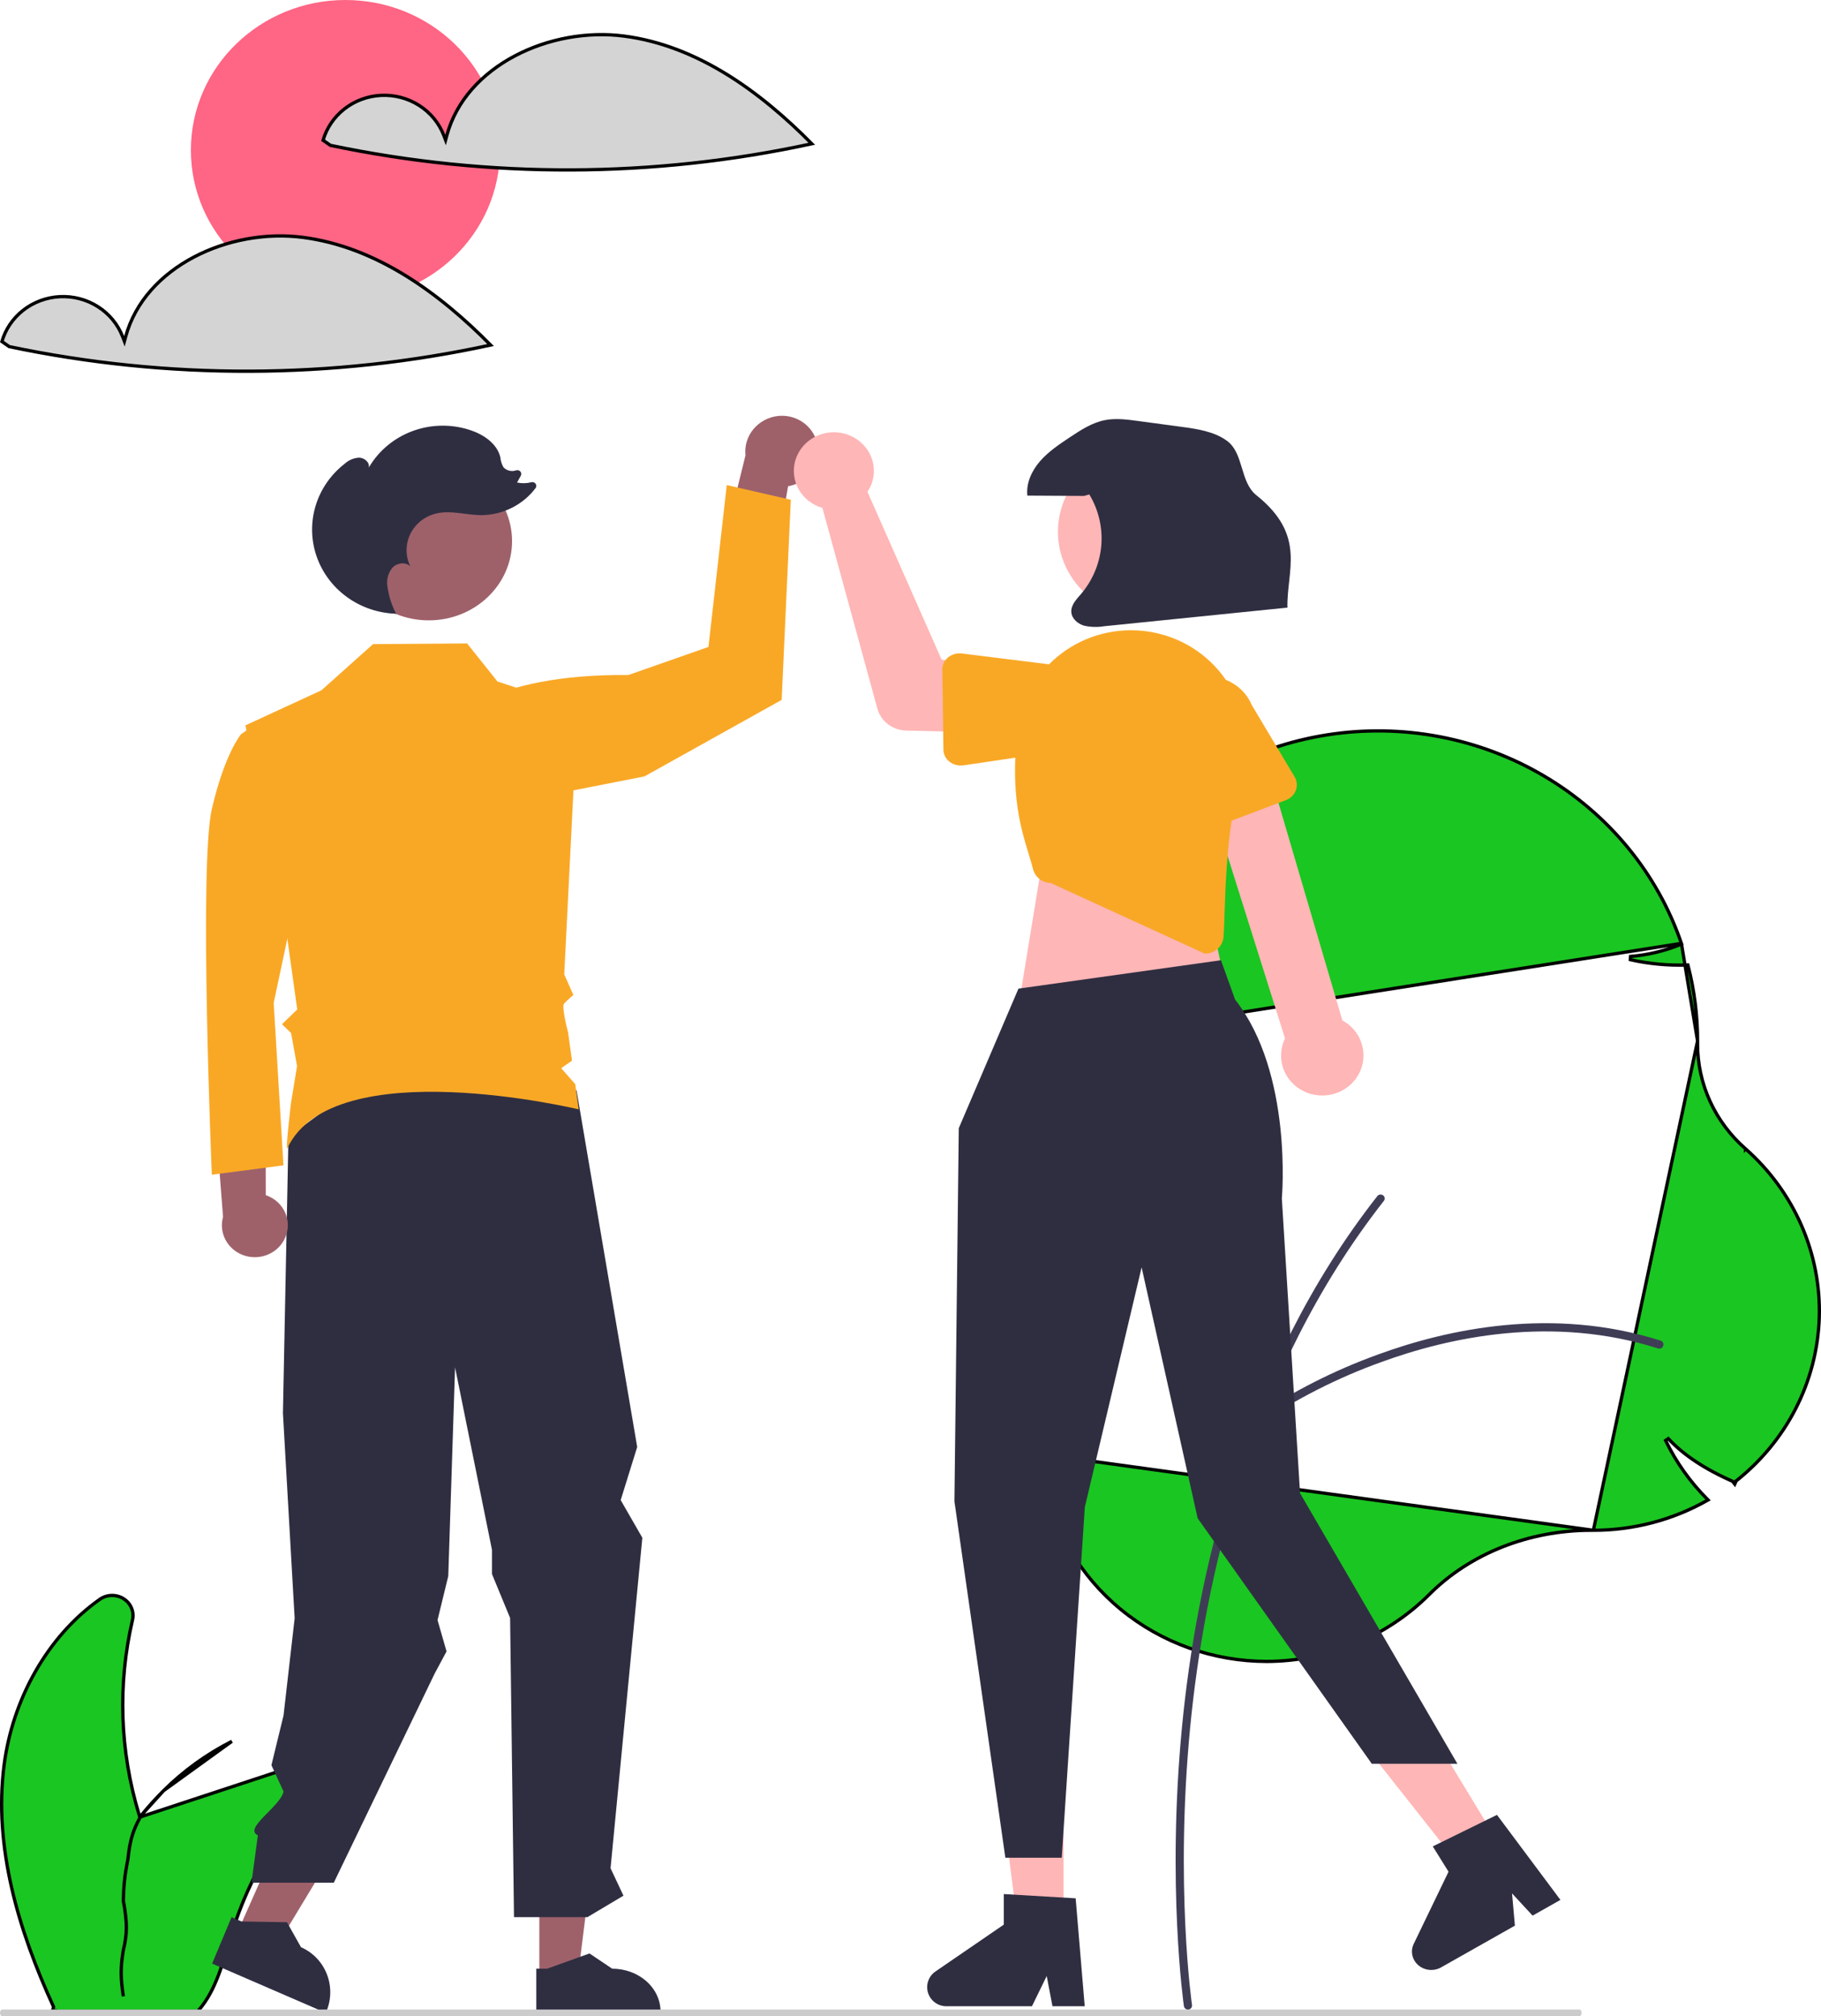 <svg width="552" height="611" viewBox="0 0 552 611" fill="none" xmlns="http://www.w3.org/2000/svg">
<path d="M104.705 91C130.575 91 151.547 70.629 151.547 45.5C151.547 20.371 130.575 0 104.705 0C78.835 0 57.863 20.371 57.863 45.5C57.863 70.629 78.835 91 104.705 91Z" fill="#FF6584"/>
<path d="M315.639 440.701L316.015 440.458L316.019 440.456C319.293 438.382 322.285 435.918 324.926 433.121L325.74 433.681C323.306 438.751 320.204 443.494 316.513 447.789L316.446 447.867L316.463 447.965C316.463 447.965 316.463 447.966 316.463 447.966C319.133 463.48 327.385 477.575 339.757 487.745C352.129 497.914 367.818 503.498 384.035 503.5C393.228 503.465 402.321 501.648 410.78 498.157C419.238 494.665 426.893 489.57 433.294 483.17C445.642 470.811 463.479 463.755 482.282 463.755C482.404 463.755 482.529 463.755 482.653 463.756C482.654 463.756 482.654 463.756 482.655 463.756L483 463.757L315.639 440.701ZM315.639 440.701L315.618 440.281L315.618 440.281C315.563 439.18 315.535 438.086 315.535 437.031L315.535 437.03C315.53 430.825 316.412 424.648 318.157 418.678C326.191 391.271 327.562 361.847 322.242 331.23M315.639 440.701L322.242 331.23M322.242 331.23C321.339 326.02 320.886 320.747 320.886 315.464L322.242 331.23ZM509.685 285.897C502.441 264.708 487.66 246.711 467.986 235.13C448.312 223.549 425.031 219.143 402.313 222.702C379.595 226.261 358.926 237.552 344.008 254.549C329.09 271.547 320.894 293.141 320.886 315.464L509.685 285.897ZM509.685 285.897L509.753 286.094L509.544 286.175L509.537 286.178C504.679 288.174 499.527 289.415 494.27 289.855L494.203 290.841C499.853 292.102 505.649 292.643 511.443 292.448L511.65 292.441L511.697 292.625C513.615 300.095 514.585 307.764 514.584 315.462L509.685 285.897ZM529.107 348.132C524.519 344.116 520.854 339.206 518.35 333.722C515.846 328.237 514.562 322.301 514.58 316.3V316.3L514.584 315.464L483.001 463.757C495.127 463.761 507.037 460.639 517.511 454.712L517.511 454.711L517.768 454.566L517.565 454.362L517.564 454.362C512.356 449.141 508.074 443.119 504.894 436.539L505.71 435.98C510.383 441.003 516.791 445.232 525.638 449.127L525.639 449.128L525.786 449.193M529.107 348.132C529.107 348.132 529.107 348.132 529.107 348.131L529.438 347.757L529.108 348.133C529.108 348.133 529.108 348.132 529.107 348.132ZM529.107 348.132C536.424 354.593 542.211 362.515 546.071 371.353C549.93 380.19 551.772 389.734 551.468 399.327C551.164 408.92 548.723 418.336 544.312 426.927C539.9 435.518 533.623 443.081 525.911 449.095L525.91 449.096L525.786 449.193M525.786 449.193L526.06 449.314L525.858 449.771L525.55 449.378L525.786 449.193Z" fill="#1AC621" stroke="black"/>
<path d="M360.102 609C359.804 609 359.515 608.895 359.29 608.705C359.065 608.514 358.918 608.252 358.876 607.965C358.823 607.605 353.661 571.43 358.297 523.352C362.578 478.951 376.327 414.998 417.513 362.475C417.612 362.349 417.736 362.243 417.876 362.164C418.017 362.084 418.173 362.032 418.334 362.011C418.496 361.99 418.66 362 418.817 362.04C418.975 362.08 419.122 362.151 419.252 362.247C419.382 362.343 419.49 362.462 419.572 362.599C419.654 362.736 419.708 362.887 419.729 363.044C419.751 363.201 419.741 363.36 419.699 363.513C419.658 363.666 419.585 363.81 419.487 363.936C378.656 416.006 365.018 479.49 360.767 523.577C356.158 571.375 361.279 607.268 361.332 607.625C361.357 607.796 361.343 607.97 361.293 608.136C361.243 608.301 361.156 608.454 361.04 608.585C360.923 608.715 360.779 608.82 360.617 608.891C360.456 608.963 360.28 609 360.102 609Z" fill="#3F3D56"/>
<path d="M380.577 432C380.313 432 380.056 431.917 379.843 431.763C379.63 431.608 379.471 431.39 379.389 431.14C379.308 430.89 379.308 430.62 379.389 430.37C379.47 430.12 379.629 429.902 379.842 429.747C391.645 421.771 404.395 415.291 417.8 410.456C438.741 402.801 470.587 395.862 503.371 406.279C503.527 406.329 503.672 406.408 503.797 406.514C503.922 406.619 504.025 406.748 504.101 406.894C504.176 407.039 504.222 407.198 504.235 407.361C504.249 407.524 504.231 407.688 504.181 407.844C504.132 407.999 504.052 408.144 503.946 408.269C503.84 408.394 503.711 408.497 503.565 408.572C503.42 408.647 503.261 408.693 503.098 408.707C502.935 408.721 502.77 408.702 502.614 408.652C470.502 398.449 439.234 405.274 418.658 412.795C405.469 417.547 392.923 423.918 381.309 431.762C381.096 431.917 380.84 432 380.577 432Z" fill="#3F3D56"/>
<path d="M42.387 550.682L42.115 549.785C36.317 530.654 35.642 510.418 40.153 490.967L40.154 490.963C40.446 489.762 40.35 488.504 39.88 487.356C39.41 486.207 38.587 485.221 37.517 484.531C36.447 483.841 35.183 483.481 33.893 483.501C32.603 483.521 31.352 483.919 30.306 484.641C14.13 496.019 3.767 515.321 1.247 534.864C-1.966 559.781 5.597 584.925 16.155 607.997L16.231 608.164L16.184 608.332C16.162 608.44 16.133 608.553 16.108 608.649L16.104 608.666C16.084 608.755 16.061 608.843 16.04 608.924L16.039 608.927C16.017 609.013 15.996 609.092 15.979 609.169L15.978 609.171C15.959 609.252 15.94 609.333 15.92 609.415L16.966 609.368L17.092 609.363L17.205 609.417C17.244 609.436 17.284 609.453 17.334 609.475C17.352 609.483 17.37 609.491 17.39 609.5H59.944C60.443 608.964 60.909 608.402 61.342 607.816L61.346 607.811C63.675 604.732 65.332 601.092 66.708 597.246C67.632 594.663 68.422 592.013 69.205 589.384C69.591 588.087 69.976 586.795 70.375 585.519L70.853 585.668L70.375 585.519C72.119 579.94 74.3 574.497 76.9 569.237L76.9 569.237C83.446 556.027 92.477 544.105 103.534 534.076C103.534 534.076 103.534 534.076 103.534 534.076L103.87 534.446C104.222 534.126 104.584 533.805 104.946 533.494C106.79 531.858 109.649 529.67 112.442 527.617L42.387 550.682ZM42.387 550.682L42.98 549.956M42.387 550.682L42.98 549.956M42.98 549.956C45.056 547.418 47.264 544.983 49.595 542.66M42.98 549.956L49.595 542.66M49.595 542.66C55.636 536.662 62.619 531.618 70.287 527.712L49.595 542.66Z" fill="#1AC621" stroke="black"/>
<path d="M247.334 133.087C248.321 135.762 248.184 138.706 246.952 141.284C245.721 143.862 243.495 145.867 240.753 146.868C240.146 147.087 239.521 147.254 238.884 147.367L232.545 185L217.677 171.688L225.975 137.992C225.668 135.153 226.526 132.31 228.363 130.079C230.2 127.848 232.868 126.407 235.792 126.069C238.252 125.795 240.734 126.341 242.831 127.617C244.929 128.892 246.517 130.821 247.334 133.087Z" fill="#9E616A"/>
<path d="M135.934 219.171C135.934 219.171 147.719 204.15 190.484 204.562L214.757 196.054L220.305 147L239.721 151.459L236.947 212.108L195.341 235.297L140.791 246L135.934 219.171Z" fill="#F9A826"/>
<path d="M70.722 588.424L81.91 593L105.624 553.755L89.112 547L70.722 588.424Z" fill="#9E616A"/>
<path d="M163.49 598L175.313 597.999L180.938 553L163.487 553.001L163.49 598Z" fill="#9E616A"/>
<path d="M162.57 610L200.227 609.999V609.578C200.226 606.14 198.682 602.843 195.933 600.412C193.185 597.981 189.457 596.615 185.57 596.615L178.69 592L165.857 596.616L162.569 596.616L162.57 610Z" fill="#2F2E41"/>
<path d="M64.293 595.075L98.76 610L98.946 609.557C100.462 605.942 100.503 601.863 99.059 598.217C97.616 594.571 94.806 591.657 91.248 590.116L86.987 582.536L73.205 582.303L70.196 581L64.293 595.075Z" fill="#2F2E41"/>
<path d="M174.772 330.454L193.154 438.512L188.151 454.614L194.716 466.019L185.076 566.173L188.989 574.49L178.055 581H155.807L154.626 490.329L149.131 477.017V469.68L137.943 414.391L135.883 477.635L132.629 490.968L135.363 500.461L131.791 507.112L101.181 570.564H76.233L78.163 556.214C73.693 554.03 84.874 547.645 85.948 542.921L82.275 534.942L85.948 519.87L89.316 490.42L85.764 428.256L87.436 344.544L116.619 323L174.772 330.454Z" fill="#2F2E41"/>
<path d="M129.963 188C143.913 188 155.221 177.255 155.221 164C155.221 150.745 143.913 140 129.963 140C116.013 140 104.705 150.745 104.705 164C104.705 177.255 116.013 188 129.963 188Z" fill="#9E616A"/>
<path d="M85.996 375.983C86.703 374.755 87.124 373.391 87.228 371.987C87.333 370.584 87.119 369.176 86.601 367.862C86.083 366.547 85.274 365.359 84.231 364.381C83.187 363.402 81.936 362.657 80.563 362.198L80.504 328L65.211 337.808L67.612 368.78C66.969 371.065 67.214 373.5 68.299 375.622C69.385 377.744 71.236 379.407 73.502 380.294C75.768 381.182 78.292 381.234 80.594 380.439C82.897 379.645 84.819 378.059 85.996 375.983Z" fill="#9E616A"/>
<path d="M84.938 225.315L78.11 219L73.094 222.474C73.094 222.474 68.159 228.156 64.211 245.201C60.263 262.247 64.211 356 64.211 356L85.925 353.159L82.964 303.915L91.847 262.247L84.938 225.315Z" fill="#F9A826"/>
<path d="M74.397 219.819L97.434 209.202L113.075 195.206L141.596 195L150.797 206.539L175.086 214.499L171.038 295.302L173.798 301.515C173.798 301.515 171.875 303.191 170.996 304.128C170.118 305.065 172.21 312.913 172.21 312.913L173.39 321.45L170.118 323.706L174.372 328.554L175.428 336.196C175.428 336.196 101.166 318.389 87.135 347.888C86.393 349.447 88.219 334.214 88.219 334.214L90.045 323.063L88.233 313.054L85.473 310.391L90.103 305.925L87.135 284.734L74.397 219.819Z" fill="#F9A826"/>
<path d="M322.383 585H308.692L302.177 534H322.383V585Z" fill="#FFB6B6"/>
<path d="M328.812 608H319.034L317.288 598.839L312.818 608H286.882C285.639 608 284.428 607.606 283.427 606.875C282.426 606.144 281.686 605.114 281.316 603.937C280.946 602.759 280.965 601.495 281.37 600.329C281.776 599.162 282.546 598.155 283.569 597.455L304.281 583.261V574L326.065 575.29L328.812 608Z" fill="#2F2E41"/>
<path d="M454.642 559.204L442.927 566L410.556 525.03L427.845 515L454.642 559.204Z" fill="#FFB6B6"/>
<path d="M473.012 575.77L464.576 580.539L458.346 573.798L459.213 583.571L436.838 596.22C435.765 596.826 434.518 597.09 433.277 596.973C432.036 596.855 430.867 596.363 429.94 595.567C429.014 594.772 428.379 593.714 428.127 592.55C427.876 591.386 428.021 590.176 428.542 589.096L439.092 567.231L434.317 559.555L453.776 550L473.012 575.77Z" fill="#2F2E41"/>
<path d="M316.098 260L309.524 300.212L371.98 301L363.762 262.366L316.098 260Z" fill="#FFB6B6"/>
<path d="M308.727 299.607L290.635 341.902L289.317 455.007L304.756 563H321.841L328.841 456.768L346.058 384.08L363.039 460.104L415.838 534.517H441.783L394.084 452.516L388.563 363.192C388.563 363.192 392.004 325.298 374.395 302.937L370.109 291L308.727 299.607Z" fill="#2F2E41"/>
<path d="M397.48 331.552C395.73 331.087 394.106 330.254 392.722 329.112C391.338 327.97 390.229 326.546 389.471 324.941C388.713 323.336 388.326 321.588 388.336 319.821C388.346 318.054 388.754 316.311 389.531 314.714L362.795 229.798L382.461 226L406.913 309.236C409.58 310.685 411.609 313.037 412.615 315.846C413.62 318.655 413.534 321.725 412.371 324.476C411.208 327.226 409.05 329.466 406.306 330.77C403.561 332.074 400.421 332.352 397.48 331.552Z" fill="#FFB6B6"/>
<path d="M365.192 288.999L318.486 267.586C317.255 267.56 316.066 267.138 315.103 266.385C314.139 265.632 313.453 264.589 313.149 263.416C310.841 254.428 305.761 244.439 308.456 221.11C308.987 216.591 310.435 212.223 312.714 208.264C314.993 204.304 318.057 200.835 321.723 198.06C325.39 195.285 329.585 193.262 334.061 192.11C338.537 190.957 343.203 190.699 347.782 191.351C352.612 192.031 357.242 193.707 361.367 196.27C365.492 198.833 369.02 202.225 371.718 206.223C374.416 210.22 376.224 214.734 377.024 219.467C377.823 224.2 377.595 229.046 376.356 233.687C370.935 253.927 371.516 275.571 370.898 283.89C370.807 285.093 370.317 286.233 369.505 287.137C368.692 288.041 367.601 288.658 366.398 288.895C366.041 288.964 365.677 289 365.312 289C365.272 289 365.232 289 365.192 288.999Z" fill="#F9A826"/>
<path d="M263.873 147.416C263.611 147.98 263.305 148.522 262.955 149.039L285.435 199.914L299.253 201.55L299.421 222L274.667 221.398C272.668 221.349 270.738 220.676 269.169 219.479C267.599 218.282 266.474 216.626 265.963 214.759L249.301 153.925C246.941 153.246 244.851 151.889 243.309 150.035C241.767 148.181 240.847 145.918 240.67 143.546C240.493 141.175 241.069 138.808 242.32 136.761C243.571 134.713 245.438 133.081 247.674 132.083C249.909 131.084 252.406 130.766 254.834 131.171C257.261 131.576 259.503 132.684 261.261 134.349C263.02 136.014 264.211 138.155 264.678 140.49C265.144 142.824 264.863 145.24 263.873 147.416Z" fill="#FFB6B6"/>
<path d="M287.414 199.212C287.979 198.752 288.645 198.41 289.367 198.208C290.089 198.007 290.85 197.951 291.597 198.044L317.713 201.291C321.574 201.245 325.296 202.606 328.065 205.078C330.834 207.549 332.423 210.927 332.484 214.473C332.544 218.018 331.072 221.441 328.388 223.991C325.705 226.54 322.031 228.009 318.171 228.074L292.068 231.939C291.323 232.049 290.561 232.01 289.834 231.826C289.107 231.641 288.431 231.315 287.854 230.869C287.276 230.423 286.81 229.868 286.487 229.241C286.164 228.615 285.992 227.932 285.982 227.239L285.644 202.884C285.634 202.191 285.787 201.504 286.092 200.871C286.398 200.237 286.849 199.671 287.414 199.212Z" fill="#F9A826"/>
<path d="M361.233 251.427C360.576 251.095 360.001 250.63 359.548 250.064C359.094 249.499 358.773 248.846 358.606 248.15L352.768 223.848C351.378 220.448 351.448 216.657 352.961 213.305C354.474 209.954 357.307 207.316 360.839 205.971C364.372 204.625 368.315 204.681 371.805 206.126C375.294 207.571 378.046 210.288 379.456 213.68L392.418 235.378C392.788 235.997 393.015 236.686 393.083 237.397C393.151 238.108 393.059 238.825 392.813 239.498C392.567 240.172 392.173 240.787 391.657 241.301C391.142 241.816 390.517 242.217 389.826 242.478L365.531 251.655C364.84 251.917 364.098 252.032 363.356 251.992C362.615 251.953 361.891 251.76 361.233 251.427Z" fill="#F9A826"/>
<path d="M360.118 183.748C373.027 176.921 377.772 161.264 370.715 148.776C363.658 136.288 347.472 131.698 334.562 138.525C321.653 145.351 316.908 161.009 323.965 173.497C331.022 185.985 347.208 190.574 360.118 183.748Z" fill="#FFB6B6"/>
<path d="M328.612 150.292C322.882 150.261 317.151 150.229 311.421 150.198C311.013 146.416 312.751 142.653 315.284 139.747C317.817 136.842 321.096 134.654 324.334 132.502C327.621 130.318 331.026 128.084 334.934 127.32C338.209 126.68 341.595 127.124 344.903 127.57C349.292 128.161 353.68 128.752 358.068 129.343C362.885 129.991 367.925 130.725 371.837 133.522C377.128 137.305 375.775 146.038 380.852 150.086C396.184 162.315 389.976 172.993 390.262 184.139C371.734 186.021 353.206 187.903 334.678 189.785C332.668 190.121 330.608 190.063 328.621 189.615C326.675 189.039 324.891 187.479 324.747 185.514C324.587 183.318 326.386 181.522 327.846 179.835C331.33 175.655 333.421 170.55 333.843 165.193C334.265 159.837 332.997 154.484 330.208 149.84L328.612 150.292Z" fill="#2F2E41"/>
<path d="M104.504 140.522C105.693 139.432 107.239 138.784 108.871 138.689C110.491 138.739 112.133 140.159 111.798 141.698C114.773 136.585 119.508 132.652 125.172 130.591C130.837 128.529 137.068 128.47 142.773 130.423C146.799 131.802 150.746 134.56 151.671 138.606C151.761 139.668 152.087 140.698 152.627 141.626C153.095 142.122 153.703 142.474 154.374 142.639C155.046 142.805 155.753 142.776 156.408 142.556L156.447 142.544C156.671 142.47 156.913 142.463 157.142 142.523C157.37 142.584 157.575 142.71 157.729 142.884C157.883 143.059 157.979 143.275 158.006 143.503C158.032 143.732 157.987 143.962 157.877 144.166L156.738 146.228C158.174 146.539 159.666 146.508 161.087 146.138C161.323 146.078 161.572 146.09 161.801 146.173C162.029 146.256 162.226 146.406 162.364 146.602C162.501 146.797 162.573 147.029 162.569 147.266C162.565 147.503 162.486 147.733 162.343 147.924C160.45 150.438 157.978 152.489 155.125 153.912C152.272 155.336 149.117 156.093 145.909 156.124C141.358 156.097 136.76 154.575 132.331 155.591C130.618 155.984 129.017 156.744 127.645 157.816C126.274 158.888 125.167 160.245 124.407 161.786C123.646 163.327 123.25 165.014 123.249 166.723C123.247 168.432 123.64 170.12 124.398 171.663C123.038 170.218 120.407 170.56 119.016 171.977C118.375 172.735 117.901 173.613 117.624 174.556C117.346 175.499 117.271 176.488 117.404 177.46C117.775 180.438 118.686 183.33 120.094 186C114.713 185.839 109.512 184.079 105.193 180.957C100.875 177.835 97.648 173.502 95.948 168.543C94.248 163.584 94.157 158.237 95.687 153.226C97.217 148.215 100.295 143.781 104.504 140.522Z" fill="#2F2E41"/>
<path d="M478.776 611H0.661C0.485 610.999 0.317 610.894 0.193 610.706C0.07 610.519 0 610.265 0 610C0 609.735 0.07 609.481 0.193 609.294C0.317 609.106 0.485 609.001 0.661 609H478.776C478.864 609 478.95 609.025 479.031 609.075C479.111 609.125 479.184 609.199 479.246 609.292C479.308 609.385 479.357 609.495 479.39 609.617C479.424 609.738 479.441 609.868 479.441 610C479.441 610.132 479.424 610.262 479.39 610.383C479.357 610.505 479.308 610.615 479.246 610.708C479.184 610.801 479.111 610.875 479.031 610.925C478.95 610.975 478.864 611 478.776 611Z" fill="#CCCCCC"/>
<path d="M134.522 41.011L135.07 42.426L135.47 40.962C138.358 30.397 146.172 22.157 156.103 16.921C166.036 11.684 178.05 9.474 189.263 10.947C211.429 13.86 230.477 27.777 246.076 43.57C198.045 53.98 148.259 54.143 100.151 44.044L97.935 42.501C99.015 38.801 101.243 35.508 104.322 33.077C107.495 30.571 111.406 29.11 115.492 28.906C119.578 28.702 123.624 29.767 127.044 31.944C130.465 34.121 133.082 37.297 134.522 41.011Z" fill="#D4D4D4" stroke="black"/>
<path d="M37.164 102.011L37.712 103.426L38.113 101.962C41.001 91.397 48.815 83.157 58.746 77.921C68.678 72.684 80.692 70.474 91.906 71.947C114.072 74.86 133.119 88.777 148.719 104.57C100.687 114.98 50.902 115.143 2.794 105.044L0.578 103.501C1.657 99.801 3.885 96.508 6.964 94.077C10.137 91.571 14.049 90.11 18.135 89.906C22.221 89.702 26.266 90.767 29.687 92.944C33.107 95.121 35.725 98.297 37.164 102.011Z" fill="#D4D4D4" stroke="black"/>
<path d="M42.897 550C40.33 554.537 39.406 557.468 38.764 563.5C37.714 568.824 37.504 571.491 37.386 576C38.666 582.98 38.546 586.151 37.386 591C36.465 596.469 36.582 599.531 37.386 605" stroke="black"/>
</svg>
